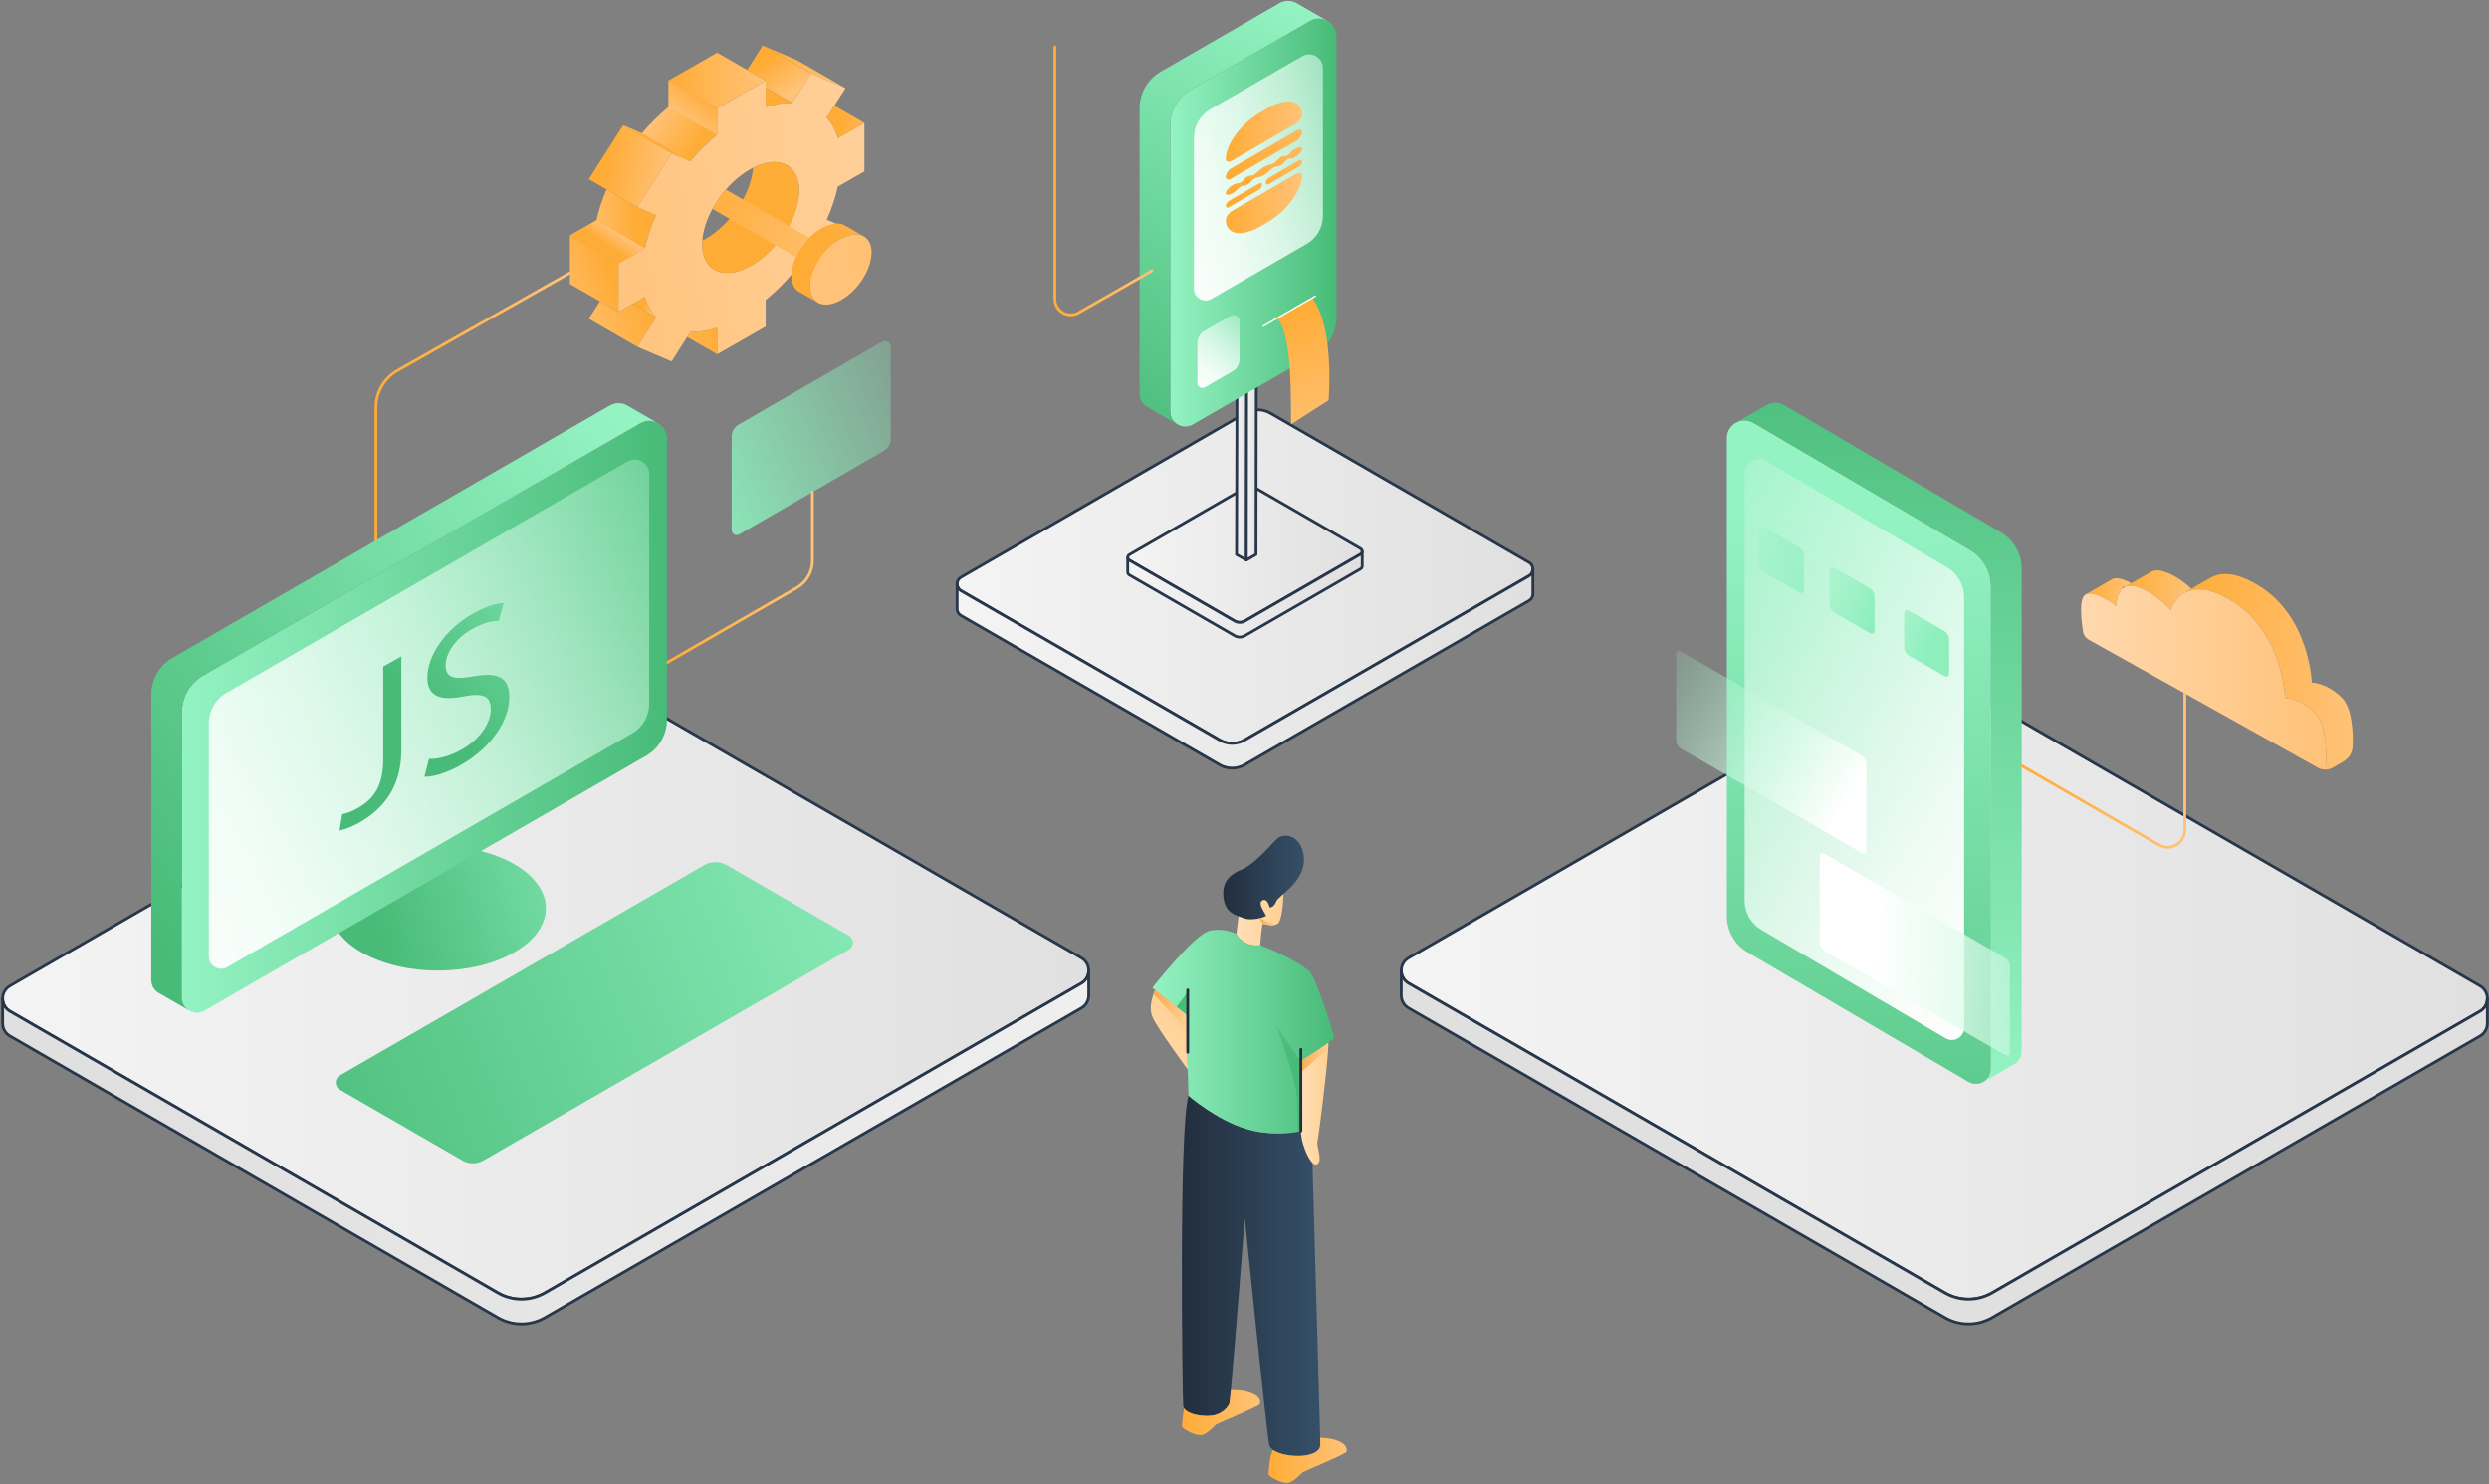 <svg width="1779" height="1061" viewBox="0 0 1779 1061" fill="none" xmlns="http://www.w3.org/2000/svg">
<rect x="0" y="0" width="1779" height="1061" fill="#808080" stroke="none"/>
<g clip-path="url(#clip0_2250_3716)">
<path d="M943.7 1032.94C943.7 1042.94 918.84 1042.81 910.08 1036.77C908.49 1035.68 907.43 1034.39 907.14 1032.94C905.25 1023.45 889.7 871.12 889.7 871.12C889.7 871.12 882.55 963.2 879.74 993.82C879.21 999.61 878.83 1003.2 878.69 1003.56C877.78 1005.82 873.72 1011.25 866.03 1012.15C859.3 1012.94 849.1 1011.3 846.38 1006.94C845.98 1006.32 845.75 1005.65 845.69 1004.92C845.23 999.04 842.39 806.28 849.48 783.4C849.48 783.4 869.58 800.91 891.11 807.23C907.27 811.97 921.49 810.24 927.57 809.09C928.52 808.9 929.27 808.74 929.8 808.61C929.6 805.81 929.47 802.41 929.37 798.71L937.43 809.09C937.43 809.09 942.75 994.78 943.59 1027.98C943.66 1030.82 943.7 1032.55 943.7 1032.94Z" fill="url(#paint0_linear_2250_3716)"/>
<path d="M268.699 390.13C268.149 390.13 267.699 389.68 267.699 389.13V291.34C267.699 280.07 273.789 269.62 283.589 264.07L406.859 194.24C407.339 193.97 407.949 194.14 408.219 194.62C408.489 195.1 408.319 195.71 407.839 195.98L284.569 265.81C275.389 271.01 269.689 280.79 269.689 291.34V389.13C269.689 389.68 269.239 390.13 268.689 390.13H268.699Z" fill="url(#paint1_linear_2250_3716)"/>
<path d="M1777.8 713.95C1777.8 717.49 1776.05 721.03 1772.55 723.05L1423.85 924.37C1413.43 930.39 1400.58 930.39 1390.16 924.37L1006.8 703.04C1003.29 701.01 1001.54 697.47 1001.54 693.94C1001.54 690.41 1003.29 686.86 1006.8 684.84L1355.49 483.52C1365.92 477.5 1378.76 477.5 1389.19 483.52L1772.55 704.85C1776.05 706.87 1777.8 710.41 1777.8 713.95Z" fill="url(#paint2_linear_2250_3716)"/>
<path d="M1407.01 929.87C1401.01 929.87 1395.01 928.33 1389.66 925.23L1006.3 703.9C1002.69 701.81 1000.54 698.09 1000.54 693.93C1000.54 689.77 1002.69 686.04 1006.3 683.96L1354.99 482.64C1365.69 476.46 1378.99 476.46 1389.69 482.64L1773.05 703.97C1776.65 706.05 1778.8 709.77 1778.8 713.94C1778.8 718.11 1776.65 721.83 1773.05 723.91L1424.35 925.23C1419 928.32 1413 929.87 1407.01 929.87ZM1372.34 480.02C1366.69 480.02 1361.03 481.47 1355.99 484.39L1007.3 685.71C1004.32 687.43 1002.54 690.5 1002.54 693.94C1002.54 697.38 1004.32 700.45 1007.3 702.17L1390.66 923.5C1400.74 929.33 1413.27 929.33 1423.35 923.5L1772.05 722.18C1775.02 720.46 1776.8 717.39 1776.8 713.95C1776.8 710.51 1775.02 707.43 1772.05 705.72L1388.69 484.39C1383.65 481.48 1377.99 480.02 1372.34 480.02Z" fill="#273749"/>
<path d="M1777.8 713.95V731.66C1777.8 735.2 1776.05 738.74 1772.55 740.76L1423.85 942.08C1413.43 948.1 1400.58 948.1 1390.16 942.08L1006.8 720.75C1003.29 718.72 1001.54 715.18 1001.54 711.65V693.94C1001.54 697.47 1003.29 701.01 1006.8 703.04L1390.16 924.37C1400.58 930.39 1413.43 930.39 1423.85 924.37L1772.55 723.05C1776.05 721.03 1777.8 717.49 1777.8 713.95Z" fill="url(#paint3_linear_2250_3716)"/>
<path d="M1407.01 947.58C1401.01 947.58 1395.01 946.04 1389.66 942.94L1006.3 721.61C1002.69 719.52 1000.54 715.8 1000.54 711.64V693.93C1000.54 693.38 1000.99 692.93 1001.54 692.93C1002.09 692.93 1002.54 693.38 1002.54 693.93C1002.54 697.36 1004.32 700.44 1007.3 702.16L1390.66 923.49C1400.74 929.32 1413.27 929.32 1423.35 923.49L1772.05 722.17C1775.02 720.45 1776.8 717.38 1776.8 713.94C1776.8 713.39 1777.25 712.94 1777.8 712.94C1778.35 712.94 1778.8 713.39 1778.8 713.94V731.65C1778.8 735.81 1776.65 739.54 1773.05 741.62L1424.35 942.94C1419 946.03 1413 947.58 1407.01 947.58ZM1002.54 700.44V711.64C1002.54 715.07 1004.32 718.15 1007.3 719.87L1390.66 941.2C1400.74 947.03 1413.27 947.02 1423.35 941.2L1772.05 739.88C1775.02 738.16 1776.8 735.09 1776.8 731.65V720.46C1775.85 721.84 1774.58 723.02 1773.05 723.91L1424.35 925.23C1413.65 931.41 1400.36 931.41 1389.66 925.23L1006.3 703.9C1004.77 703.01 1003.49 701.83 1002.54 700.44Z" fill="#273749"/>
<path d="M476.681 474.79C476.331 474.79 476.001 474.61 475.811 474.29C475.531 473.81 475.701 473.2 476.181 472.92L569.001 419.33C575.581 415.53 579.671 408.45 579.671 400.85V351.82C579.671 351.27 580.121 350.82 580.671 350.82C581.221 350.82 581.671 351.27 581.671 351.82V400.85C581.671 409.16 577.201 416.91 570.001 421.07L477.181 474.66C477.021 474.75 476.851 474.79 476.681 474.79Z" fill="url(#paint4_linear_2250_3716)"/>
<path d="M778.151 693.94C778.151 697.47 776.401 701.01 772.891 703.04L389.531 924.37C379.111 930.39 366.261 930.39 355.841 924.37L7.141 723.05C3.641 721.03 1.891 717.49 1.891 713.95C1.891 710.41 3.641 706.87 7.141 704.85L390.501 483.52C400.931 477.5 413.771 477.5 424.201 483.52L772.891 684.84C776.401 686.86 778.151 690.4 778.151 693.94Z" fill="url(#paint5_linear_2250_3716)"/>
<path d="M372.681 929.87C366.681 929.87 360.681 928.33 355.331 925.23L6.641 723.91C3.041 721.83 0.891 718.11 0.891 713.94C0.891 709.77 3.041 706.05 6.641 703.97L390.001 482.64C400.701 476.46 414.001 476.46 424.701 482.64L773.391 683.96C777.001 686.04 779.151 689.76 779.151 693.93C779.151 698.1 777.001 701.81 773.391 703.9L390.031 925.23C384.681 928.32 378.681 929.87 372.691 929.87H372.681ZM407.351 480.02C401.701 480.02 396.041 481.47 391.001 484.39L7.641 705.71C4.671 707.43 2.891 710.5 2.891 713.94C2.891 717.38 4.671 720.46 7.641 722.17L356.341 923.49C366.421 929.32 378.951 929.32 389.031 923.49L772.391 702.16C775.371 700.44 777.151 697.36 777.151 693.93C777.151 690.5 775.371 687.41 772.391 685.7L423.701 484.38C418.661 481.47 413.001 480.01 407.351 480.01V480.02Z" fill="#273749"/>
<path d="M367.579 680.88C397.719 663.48 397.719 635.27 367.579 617.86C337.439 600.46 288.569 600.46 258.429 617.86C228.289 635.26 228.289 663.47 258.429 680.88C288.569 698.28 337.439 698.28 367.579 680.88Z" fill="url(#paint6_linear_2250_3716)"/>
<path d="M476.679 313.56V514.661C476.679 525.241 471.029 535.02 461.869 540.3L146.149 722.591C142.499 724.691 138.389 724.39 135.239 722.48H135.229C132.189 720.65 130.039 717.34 130.039 713.29V509.19C130.039 498.39 135.809 488.4 145.159 483L457.659 302.58C461.699 300.24 466.239 300.42 469.859 302.32L469.899 302.34C473.829 304.41 476.679 308.49 476.679 313.56Z" fill="url(#paint7_linear_2250_3716)"/>
<path d="M636.642 247.97V313.9C636.642 317.37 634.792 320.58 631.782 322.31L528.272 382.08C527.072 382.77 525.732 382.67 524.692 382.04C523.692 381.44 522.992 380.35 522.992 379.03V312.11C522.992 308.57 524.882 305.29 527.952 303.52L630.412 244.37C631.732 243.6 633.222 243.66 634.412 244.28H634.422C635.712 244.97 636.642 246.3 636.642 247.97Z" fill="url(#paint8_linear_2250_3716)"/>
<path d="M463.99 338.89V503.35C463.99 512 459.37 520 451.88 524.32L162.43 691.45C159.44 693.17 156.08 692.92 153.51 691.36C151.02 689.86 149.27 687.16 149.27 683.84V516.92C149.27 508.09 153.99 499.92 161.64 495.5L448.46 329.9C451.76 327.99 455.48 328.13 458.44 329.69L458.47 329.71C461.68 331.4 464.01 334.74 464.01 338.89H463.99Z" fill="url(#paint9_linear_2250_3716)"/>
<path d="M469.861 302.32C466.241 300.42 461.701 300.24 457.661 302.58L145.161 483C135.811 488.4 130.041 498.39 130.041 509.19V713.29C130.041 717.34 132.191 720.65 135.231 722.48L114.001 710.22C110.601 708.49 108.121 704.99 108.121 700.64V496.54C108.121 485.73 113.891 475.75 123.251 470.35L435.751 289.93C440.141 287.4 445.091 287.82 448.841 290.19L448.991 290.28L469.861 302.32Z" fill="url(#paint10_linear_2250_3716)"/>
<path d="M1234.27 313.24V655.19C1234.27 665.77 1239.92 675.55 1249.08 680.83L1406.99 773.51C1410.64 775.61 1414.75 775.31 1417.9 773.4H1417.91C1420.95 771.57 1423.1 768.26 1423.1 764.21V419.26C1423.1 408.46 1417.33 398.47 1407.98 393.07L1253.29 302.26C1249.25 299.92 1244.71 300.1 1241.09 302L1241.05 302.02C1237.12 304.09 1234.27 308.17 1234.27 313.24Z" fill="url(#paint11_linear_2250_3716)"/>
<path d="M1246.96 338.57V643.89C1246.96 652.54 1251.58 660.54 1259.07 664.86L1390.71 742.37C1393.7 744.09 1397.06 743.84 1399.63 742.28C1402.12 740.78 1403.87 738.08 1403.87 734.76V426.99C1403.87 418.16 1399.15 409.99 1391.5 405.57L1262.49 329.59C1259.19 327.68 1255.47 327.82 1252.51 329.38L1252.48 329.4C1249.27 331.09 1246.94 334.43 1246.94 338.58L1246.96 338.57Z" fill="url(#paint12_linear_2250_3716)"/>
<path d="M1241.09 302C1244.71 300.1 1249.25 299.92 1253.29 302.26L1407.98 393.07C1417.33 398.47 1423.1 408.46 1423.1 419.26V764.21C1423.1 768.26 1420.95 771.57 1417.91 773.4L1439.14 761.14C1442.54 759.41 1445.02 755.91 1445.02 751.56V406.61C1445.02 395.8 1439.25 385.82 1429.89 380.42L1275.2 289.61C1270.81 287.08 1265.86 287.5 1262.11 289.87L1261.96 289.96L1241.09 302Z" fill="url(#paint13_linear_2250_3716)"/>
<path d="M273.919 476.591L286.859 469.281V536.341C286.859 562.951 273.779 578.531 256.529 588.281C251.769 590.971 245.969 593.211 242.699 593.721L244.629 582.071C247.309 581.601 251.169 580.311 255.479 577.871C267.079 571.321 273.919 562.251 273.919 542.621V476.601V476.591Z" fill="url(#paint14_linear_2250_3716)"/>
<path d="M306.629 542.55C312.429 542.84 320.899 541.02 329.829 535.98C343.059 528.5 350.799 517.14 350.799 507.03C350.799 497.66 345.449 495.34 331.919 497.78C315.559 501.22 305.449 498.46 305.449 484.34C305.449 468.73 318.389 449.82 337.859 438.81C348.119 433.01 355.549 431.19 360.009 431.2L356.439 443.77C353.169 443.83 346.479 444.64 337.409 449.77C323.729 457.5 318.529 468.62 318.529 475.46C318.529 484.83 324.629 485.99 338.449 483.53C355.399 480.49 364.019 483.8 364.019 498.52C364.019 513.98 352.569 533.84 328.929 547.2C319.269 552.66 308.709 555.8 303.359 555.26L306.629 542.56V542.55Z" fill="url(#paint15_linear_2250_3716)"/>
<path d="M242.971 779.15L330.581 829.73C335.191 832.39 340.861 832.39 345.471 829.73L606.841 678.83C610.621 676.65 610.621 671.2 606.841 669.02L519.391 618.53C514.411 615.66 508.281 615.66 503.311 618.53L242.981 768.83C239.011 771.12 239.011 776.86 242.981 779.15H242.971Z" fill="url(#paint16_linear_2250_3716)"/>
<path d="M468.91 226.84L457.06 220L452.23 217.21L460.97 212.22C461.48 213.99 462.09 215.66 462.79 217.25C464.38 220.94 466.44 224.14 468.91 226.84Z" fill="url(#paint17_linear_2250_3716)"/>
<path d="M468.912 153.85C465.382 161.76 462.682 169.74 460.982 177.54L442.012 188.38L407.352 168.37L426.322 157.53C427.912 150.25 430.362 142.81 433.552 135.43L455.502 148.1L468.912 153.85Z" fill="url(#paint18_linear_2250_3716)"/>
<path d="M512.592 77.47V96.43C505.752 102.05 499.312 108.43 493.422 115.33L480.012 109.58L445.352 89.57L458.762 95.32C464.652 88.421 471.092 82.04 477.932 76.42V57.46L512.592 77.47Z" fill="url(#paint19_linear_2250_3716)"/>
<path d="M579.82 52.53L566.41 73.61L560.72 70.32L547.25 62.54V57.66L534.02 50.02L545.16 32.52L567.97 45.69L579.82 52.53Z" fill="url(#paint20_linear_2250_3716)"/>
<path d="M566.41 73.61C565.09 73.57 563.75 73.59 562.38 73.67C557.63 73.94 552.56 74.91 547.25 76.62V62.54L560.72 70.32L566.41 73.61Z" fill="url(#paint21_linear_2250_3716)"/>
<path d="M604.33 63.03L579.82 52.53L567.97 45.69L545.16 32.52L569.67 43.02L604.33 63.03Z" fill="url(#paint22_linear_2250_3716)"/>
<path d="M617.832 122.55V87.88L598.862 98.73C597.152 92.87 594.452 87.98 590.912 84.12L596.392 75.51L604.332 63.03L579.822 52.53L566.412 73.61C565.092 73.57 563.752 73.59 562.382 73.67C557.632 73.94 552.562 74.91 547.252 76.62V57.66L543.002 60.09L512.592 77.47V96.43C505.752 102.05 499.312 108.43 493.422 115.33L480.012 109.58L455.502 148.1L468.912 153.85C465.382 161.76 462.682 169.74 460.982 177.54L442.012 188.38V223.05L452.232 217.21L460.972 212.22C461.482 213.99 462.092 215.66 462.792 217.25C464.382 220.94 466.442 224.14 468.912 226.84L455.502 247.91L480.012 258.41L491.152 240.9L493.432 237.32C499.322 237.5 505.762 236.51 512.592 234.32V253.28L547.252 233.47V214.51C554.082 208.89 560.522 202.51 566.402 195.61L579.822 201.36L604.332 162.84L590.912 157.09C594.452 149.19 597.152 141.2 598.862 133.4L617.832 122.55ZM536.532 190.13C517.392 200.75 501.872 193.84 501.872 174.7C501.872 173.84 501.902 172.96 501.962 172.08C503.282 153.4 518.252 130.94 536.532 120.81C537.112 120.49 537.692 120.18 538.272 119.9C556.612 110.62 571.202 117.68 571.202 136.24C571.202 154.8 555.682 179.52 536.532 190.13Z" fill="url(#paint23_linear_2250_3716)"/>
<path d="M617.83 87.88L598.86 98.73C597.15 92.87 594.45 87.98 590.91 84.12L596.39 75.51L617.83 87.88Z" fill="url(#paint24_linear_2250_3716)"/>
<path d="M512.592 234.32V253.28L491.152 240.9L493.432 237.32C499.322 237.5 505.762 236.51 512.592 234.32Z" fill="url(#paint25_linear_2250_3716)"/>
<path d="M468.91 226.84L455.5 247.91L420.84 227.9L428.79 215.42L442.01 223.05L452.23 217.21L457.06 220L468.91 226.84Z" fill="url(#paint26_linear_2250_3716)"/>
<path d="M442.012 188.38V223.05L428.792 215.42L407.352 203.04V168.37L442.012 188.38Z" fill="url(#paint27_linear_2250_3716)"/>
<path d="M460.982 177.54L442.012 188.38L407.352 168.37L426.322 157.53L460.982 177.54Z" fill="url(#paint28_linear_2250_3716)"/>
<path d="M480.01 109.58L455.5 148.1L433.55 135.43L420.84 128.09L445.35 89.57L480.01 109.58Z" fill="url(#paint29_linear_2250_3716)"/>
<path d="M493.422 115.33L480.012 109.58L445.352 89.57L458.762 95.32L493.422 115.33Z" fill="url(#paint30_linear_2250_3716)"/>
<path d="M512.59 77.47V96.43L477.93 76.42V57.46L512.59 77.47Z" fill="url(#paint31_linear_2250_3716)"/>
<path d="M547.25 57.66L543 60.09L512.59 77.47L477.93 57.46L512.59 37.65L534.02 50.02L547.25 57.66Z" fill="url(#paint32_linear_2250_3716)"/>
<path d="M571.201 136.24C571.201 155.39 555.681 179.52 536.531 190.13C517.391 200.75 501.871 193.84 501.871 174.7C501.871 173.84 501.901 172.96 501.961 172.08C502.531 171.8 503.111 171.49 503.691 171.17C521.981 161.03 536.951 138.58 538.271 119.9C556.611 110.62 571.201 117.68 571.201 136.24Z" fill="url(#paint33_linear_2250_3716)"/>
<path d="M622.962 180.49C622.962 192.63 613.122 207.93 600.982 214.65C593.852 218.61 587.512 218.73 583.502 215.69C580.682 213.55 579.012 209.87 579.012 204.87C579.012 204.33 579.032 203.77 579.062 203.21C579.902 191.37 589.392 177.13 600.982 170.71C601.352 170.5 601.722 170.31 602.082 170.13C607.932 167.17 613.182 166.83 616.952 168.73H616.962C620.682 170.61 622.962 174.65 622.962 180.49Z" fill="url(#paint34_linear_2250_3716)"/>
<path d="M616.949 168.73C613.179 166.83 607.929 167.17 602.079 170.13C601.719 170.31 601.349 170.5 600.979 170.71C589.389 177.13 579.899 191.37 579.059 203.21C579.029 203.77 579.009 204.33 579.009 204.87C579.009 209.87 580.679 213.55 583.499 215.69L571.209 208.68H571.199C567.719 206.72 565.609 202.76 565.609 197.14C565.609 196.59 565.629 196.03 565.669 195.47C566.499 183.63 575.989 169.39 587.579 162.97C587.949 162.77 588.319 162.57 588.679 162.39C594.689 159.35 600.059 159.08 603.849 161.15L604.429 161.49L616.949 168.73Z" fill="url(#paint35_linear_2250_3716)"/>
<path d="M578.47 170C574.48 174.02 571.14 178.85 568.86 183.81L554.29 175.4L509.18 149.35C511.82 144.5 515.07 139.8 518.78 135.54L563.9 161.59L578.47 170Z" fill="url(#paint36_linear_2250_3716)"/>
<path d="M1095.63 406.931C1095.63 408.801 1094.7 410.681 1092.84 411.761L889.59 529.101C884.06 532.291 877.25 532.291 871.73 529.101L686.85 422.371C684.99 421.291 684.07 419.421 684.07 417.541C684.07 415.661 684.99 413.791 686.85 412.721L890.1 295.371C895.63 292.181 902.44 292.181 907.97 295.371L1092.84 402.111C1094.7 403.181 1095.63 405.051 1095.63 406.931Z" fill="url(#paint37_linear_2250_3716)"/>
<path d="M880.66 532.48C877.4 532.48 874.14 531.64 871.23 529.96L686.35 423.23C684.3 422.04 683.07 419.91 683.07 417.53C683.07 415.15 684.3 413.03 686.35 411.84L889.6 294.49C895.42 291.13 902.65 291.13 908.47 294.49L1093.34 401.23C1095.4 402.41 1096.63 404.54 1096.63 406.92C1096.63 409.3 1095.4 411.42 1093.34 412.61L890.09 529.95C887.18 531.63 883.92 532.471 880.66 532.471V532.48ZM899.04 293.98C896.12 293.98 893.21 294.73 890.6 296.23L687.35 413.58C685.92 414.4 685.07 415.88 685.07 417.53C685.07 419.18 685.92 420.67 687.35 421.49L872.23 528.221C877.43 531.221 883.89 531.221 889.09 528.221L1092.34 410.88C1093.77 410.05 1094.63 408.57 1094.63 406.92C1094.63 405.27 1093.77 403.79 1092.34 402.97L907.47 296.23C904.87 294.73 901.95 293.98 899.04 293.98Z" fill="#273749"/>
<path d="M973.653 394.26C973.653 395.02 973.273 395.78 972.523 396.22L889.743 444.01C887.493 445.31 884.723 445.31 882.473 444.01L807.183 400.54C806.423 400.11 806.043 399.34 806.043 398.58C806.043 397.82 806.423 397.05 807.183 396.61L889.953 348.82C892.203 347.52 894.983 347.52 897.233 348.82L972.523 392.29C973.273 392.73 973.653 393.49 973.653 394.26Z" fill="url(#paint38_linear_2250_3716)"/>
<path d="M886.101 445.98C884.671 445.98 883.241 445.61 881.961 444.87L806.671 401.4C805.651 400.82 805.031 399.76 805.031 398.57C805.031 397.38 805.641 396.33 806.671 395.73L889.441 347.94C891.991 346.46 895.171 346.47 897.721 347.94L973.011 391.41C974.031 392.01 974.641 393.07 974.641 394.25C974.641 395.43 974.031 396.48 973.021 397.07L890.231 444.86C888.961 445.6 887.521 445.96 886.101 445.96V445.98ZM893.591 348.84C892.501 348.84 891.421 349.12 890.451 349.68L807.681 397.47C807.271 397.7 807.041 398.11 807.041 398.57C807.041 399.03 807.281 399.44 807.671 399.66L882.971 443.13C884.901 444.25 887.311 444.25 889.241 443.13L972.021 395.34C972.411 395.11 972.651 394.7 972.651 394.25C972.651 393.8 972.421 393.38 972.011 393.14L896.731 349.67C895.761 349.11 894.681 348.83 893.591 348.83V348.84Z" fill="#273749"/>
<path d="M890.831 400.421L883.801 396.471L884.091 278.941L891.041 275.041L890.831 400.421Z" fill="url(#paint39_linear_2250_3716)"/>
<path d="M890.831 401.42C890.661 401.42 890.491 401.38 890.341 401.29L883.311 397.35C882.991 397.17 882.801 396.84 882.801 396.48L883.091 278.95C883.091 278.59 883.291 278.26 883.601 278.08L890.551 274.18C890.861 274.01 891.241 274.01 891.551 274.19C891.861 274.37 892.041 274.7 892.041 275.05L891.841 400.42C891.841 400.77 891.651 401.1 891.341 401.28C891.181 401.37 891.011 401.42 890.841 401.42H890.831ZM884.801 395.89L889.841 398.71L890.041 276.75L885.091 279.52L884.801 395.88V395.89Z" fill="#273749"/>
<path d="M890.832 400.421L897.762 396.411L897.972 271.041L891.042 275.041L890.832 400.421Z" fill="url(#paint40_linear_2250_3716)"/>
<path d="M890.832 401.42C890.662 401.42 890.482 401.38 890.332 401.29C890.022 401.11 889.832 400.78 889.832 400.42L890.032 275.05C890.032 274.69 890.222 274.36 890.532 274.19L897.462 270.19C897.772 270.01 898.152 270.01 898.462 270.19C898.772 270.37 898.962 270.7 898.962 271.06L898.762 396.43C898.762 396.79 898.572 397.12 898.262 397.29L891.332 401.29C891.182 401.38 891.002 401.42 890.832 401.42ZM892.032 275.62L891.832 398.68L896.762 395.83L896.962 272.77L892.032 275.62Z" fill="#273749"/>
<path d="M1285.75 391.28L1260.82 376.92C1258.82 375.77 1257.21 376.46 1257.21 378.45V403.38C1257.21 405.38 1258.83 407.93 1260.82 409.08L1285.75 423.44C1287.75 424.59 1289.36 423.9 1289.36 421.91V396.98C1289.36 394.98 1287.74 392.43 1285.75 391.28Z" fill="url(#paint41_linear_2250_3716)"/>
<path d="M1330.35 540.1L1201.63 465.95C1199.63 464.8 1198.02 465.49 1198.02 467.48V529.69C1198.02 531.69 1199.64 534.24 1201.63 535.39L1330.35 609.54C1332.35 610.69 1333.96 610 1333.96 608.01V545.8C1333.96 543.8 1332.34 541.25 1330.35 540.1Z" fill="url(#paint42_linear_2250_3716)"/>
<path d="M1433.01 684.75L1304.29 610.6C1302.29 609.45 1300.68 610.14 1300.68 612.13V674.34C1300.68 676.34 1302.3 678.89 1304.29 680.04L1433.01 754.19C1435.01 755.34 1436.62 754.65 1436.62 752.66V690.45C1436.62 688.45 1435 685.9 1433.01 684.75Z" fill="url(#paint43_linear_2250_3716)"/>
<path d="M1336.24 420.36L1311.31 406C1309.31 404.85 1307.7 405.54 1307.7 407.53V432.46C1307.7 434.46 1309.32 437.01 1311.31 438.16L1336.24 452.52C1338.24 453.67 1339.85 452.98 1339.85 450.99V426.06C1339.85 424.06 1338.23 421.51 1336.24 420.36Z" fill="url(#paint44_linear_2250_3716)"/>
<path d="M1389.55 451.06L1364.62 436.7C1362.62 435.55 1361.01 436.24 1361.01 438.23V463.16C1361.01 465.16 1362.63 467.71 1364.62 468.86L1389.55 483.22C1391.55 484.37 1393.16 483.68 1393.16 481.69V456.76C1393.16 454.76 1391.54 452.21 1389.55 451.06Z" fill="url(#paint45_linear_2250_3716)"/>
<path d="M1523.35 416.97C1521.18 418.24 1519.4 419.28 1518.6 419.76C1518.49 419.82 1518.4 419.88 1518.29 419.94C1518.23 419.97 1518.18 420 1518.13 420.04C1517.95 420.15 1517.79 420.26 1517.62 420.39C1517.29 420.63 1516.99 420.9 1516.7 421.19C1516.55 421.33 1516.41 421.48 1516.29 421.63C1516.16 421.78 1516.02 421.94 1515.9 422.1C1515.9 422.1 1515.9 422.11 1515.88 422.12C1515.77 422.27 1515.65 422.43 1515.54 422.59C1515.32 422.9 1515.12 423.22 1514.93 423.55C1514.9 423.6 1514.87 423.66 1514.84 423.72C1514.76 423.87 1514.68 424.01 1514.61 424.15C1514.51 424.33 1514.43 424.51 1514.36 424.69C1514.28 424.85 1514.21 425 1514.15 425.16C1514.07 425.36 1513.98 425.57 1513.91 425.79C1513.84 425.97 1513.78 426.16 1513.71 426.34C1513.45 427.13 1513.24 427.91 1513.09 428.66C1513.06 428.77 1513.05 428.87 1513.03 428.98C1513.01 429.08 1512.99 429.18 1512.97 429.29C1512.95 429.39 1512.94 429.49 1512.92 429.6C1512.89 429.8 1512.86 430 1512.82 430.19C1512.79 430.35 1512.78 430.51 1512.76 430.66C1512.73 430.82 1512.72 430.97 1512.7 431.12C1512.69 431.25 1512.67 431.37 1512.66 431.48C1512.66 431.56 1512.65 431.63 1512.64 431.7C1512.64 431.7 1512.64 431.7 1512.64 431.71C1512.63 431.82 1512.61 431.93 1512.61 432.04C1512.55 432.8 1512.55 433.26 1512.55 433.26C1512.55 433.26 1497.27 421.63 1490.8 424.96L1509.5 414.16C1512.73 412.13 1518.51 414.36 1523.35 416.99V416.97Z" fill="url(#paint46_linear_2250_3716)"/>
<path d="M1518.07 420.71L1517.33 419.91L1517.99 419.53C1517.99 419.53 1518.03 419.51 1518.05 419.5L1518.28 419.891L1518.5 419.69L1518.28 419.9L1518.55 420.37L1518.5 420.4C1518.5 420.4 1518.46 420.43 1518.43 420.44L1518.07 420.71Z" fill="#231F20"/>
<path d="M1566.32 420.93C1563.87 422.38 1561.98 423.51 1561.48 423.8C1561.45 423.82 1561.43 423.83 1561.4 423.84C1561.38 423.84 1561.37 423.86 1561.36 423.87C1553.76 428.13 1551.53 436.34 1551.53 436.34C1551.53 436.34 1551.53 436.33 1551.5 436.31C1551.49 436.3 1551.47 436.27 1551.45 436.25C1551.38 436.17 1551.28 436.05 1551.13 435.89C1551.07 435.82 1551 435.75 1550.93 435.67C1549.61 434.19 1546.16 430.54 1541.36 426.96C1541.08 426.74 1540.79 426.53 1540.5 426.33C1540.21 426.11 1539.91 425.9 1539.61 425.7C1539.25 425.45 1538.88 425.2 1538.49 424.95C1537.94 424.58 1537.37 424.22 1536.79 423.87C1536.2 423.51 1535.59 423.16 1534.97 422.82C1533.89 422.23 1532.77 421.67 1531.62 421.16C1530.42 420.62 1529.19 420.15 1527.92 419.73C1527.49 419.58 1527.05 419.46 1526.61 419.33C1524.77 418.81 1523.17 418.67 1521.79 418.81C1521.68 418.81 1521.56 418.84 1521.45 418.85C1521.42 418.85 1521.39 418.85 1521.36 418.86C1521.23 418.87 1521.11 418.89 1520.99 418.92C1520.95 418.92 1520.9 418.93 1520.86 418.95C1520.74 418.97 1520.62 419 1520.5 419.03C1520.35 419.07 1520.2 419.11 1520.06 419.16C1519.94 419.19 1519.82 419.23 1519.72 419.27C1519.61 419.3 1519.51 419.34 1519.41 419.38C1519.12 419.49 1518.84 419.62 1518.58 419.77C1519.38 419.3 1521.16 418.25 1523.33 416.98C1527.98 414.26 1534.45 410.52 1537.05 409.12C1537.05 409.12 1537.05 409.12 1537.06 409.12C1539.09 407.79 1541.86 407.27 1545.65 408.34C1554.39 410.81 1561.88 416.78 1566.31 420.95L1566.32 420.93Z" fill="url(#paint47_linear_2250_3716)"/>
<path d="M1681.58 533.36C1681.43 537.97 1678.92 542.17 1674.92 544.48L1667.42 548.81C1665.81 549.75 1664.01 550.23 1662.21 550.26C1662.76 543.62 1664.1 518.74 1654.54 509.53C1643.45 498.84 1633.29 499.03 1633.29 499.03C1633.29 499.03 1631.7 451.97 1595.51 429.79C1594.6 429.24 1593.72 428.71 1592.86 428.23C1592.53 428.03 1592.2 427.85 1591.86 427.67C1589.32 426.28 1586.95 425.16 1584.71 424.26C1584.47 424.16 1584.23 424.07 1583.99 423.98C1583.74 423.88 1583.49 423.78 1583.25 423.7C1583.03 423.62 1582.81 423.54 1582.6 423.48C1582.55 423.46 1582.5 423.44 1582.46 423.43C1582.24 423.35 1582.01 423.28 1581.8 423.21C1581.33 423.05 1580.86 422.91 1580.4 422.78C1579.75 422.58 1579.1 422.41 1578.47 422.27C1578.41 422.25 1578.35 422.23 1578.28 422.23C1576.11 421.73 1574.1 421.47 1572.26 421.41C1570.42 421.36 1568.75 421.49 1567.2 421.79C1565.08 422.19 1563.21 422.9 1561.6 423.76C1561.69 423.71 1561.81 423.63 1561.94 423.56C1562.16 423.43 1562.44 423.26 1562.77 423.06C1563.65 422.54 1564.89 421.8 1566.33 420.94C1571.36 417.96 1578.76 413.65 1581.22 412.47C1587.89 409.15 1598.39 408.9 1614.55 418.81C1650.74 440.98 1652.33 488.05 1652.33 488.05C1652.33 488.05 1662.49 487.86 1673.58 498.54C1681.23 505.92 1681.9 523.3 1681.59 533.37L1681.58 533.36Z" fill="url(#paint48_linear_2250_3716)"/>
<path d="M1662.21 550.26C1660.29 550.3 1658.36 549.85 1656.64 548.88L1492.81 457.32C1490.72 456.15 1489.28 454.08 1488.89 451.72C1487.68 444.27 1485.69 428.15 1490.46 425.15L1490.8 424.95C1497.26 421.62 1512.55 433.25 1512.55 433.25C1512.55 433.25 1512.55 432.79 1512.6 432.03C1512.6 431.92 1512.63 431.81 1512.64 431.7C1512.64 431.62 1512.64 431.55 1512.66 431.48C1512.68 431.36 1512.69 431.24 1512.7 431.11C1512.73 430.97 1512.74 430.81 1512.76 430.65C1512.78 430.5 1512.8 430.34 1512.82 430.17C1512.85 429.98 1512.88 429.78 1512.92 429.59C1512.94 429.49 1512.95 429.38 1512.96 429.29C1512.99 429.18 1513 429.08 1513.02 428.99C1513.04 428.88 1513.06 428.77 1513.08 428.67C1513.24 427.93 1513.45 427.15 1513.71 426.35C1513.77 426.17 1513.84 425.98 1513.91 425.8C1513.99 425.58 1514.07 425.37 1514.15 425.16C1514.22 425 1514.28 424.85 1514.37 424.69C1514.44 424.5 1514.53 424.32 1514.62 424.14C1514.7 424 1514.76 423.84 1514.85 423.71C1514.88 423.65 1514.91 423.58 1514.94 423.54C1515.13 423.21 1515.33 422.89 1515.54 422.58C1515.65 422.43 1515.76 422.27 1515.88 422.11C1515.88 422.11 1515.89 422.104 1515.9 422.09C1516.03 421.93 1516.15 421.78 1516.29 421.62C1516.42 421.48 1516.57 421.32 1516.71 421.18C1517 420.89 1517.3 420.62 1517.62 420.38C1517.78 420.26 1517.96 420.14 1518.13 420.03C1518.17 419.99 1518.23 419.96 1518.29 419.93C1518.39 419.87 1518.49 419.8 1518.59 419.75C1518.85 419.6 1519.13 419.47 1519.41 419.36C1519.51 419.32 1519.62 419.28 1519.72 419.25C1519.83 419.21 1519.94 419.16 1520.06 419.13C1520.2 419.08 1520.35 419.04 1520.5 419C1520.62 418.96 1520.74 418.94 1520.86 418.92C1520.9 418.92 1520.94 418.9 1520.99 418.89C1521.12 418.86 1521.23 418.85 1521.37 418.84C1521.39 418.82 1521.42 418.82 1521.46 418.82C1521.57 418.8 1521.68 418.79 1521.79 418.78C1523.18 418.65 1524.78 418.78 1526.61 419.31C1527.05 419.44 1527.49 419.56 1527.92 419.71C1529.18 420.12 1530.42 420.6 1531.61 421.14C1532.76 421.65 1533.88 422.21 1534.95 422.8C1535.57 423.14 1536.18 423.49 1536.77 423.86C1537.35 424.21 1537.92 424.57 1538.47 424.94C1538.85 425.18 1539.22 425.43 1539.58 425.69C1539.88 425.89 1540.18 426.1 1540.48 426.32C1540.77 426.53 1541.05 426.73 1541.34 426.95C1546.15 430.54 1549.59 434.19 1550.91 435.66C1550.98 435.74 1551.05 435.81 1551.11 435.88C1551.26 436.05 1551.36 436.17 1551.43 436.25C1551.45 436.27 1551.47 436.29 1551.48 436.31C1551.5 436.33 1551.51 436.34 1551.51 436.34C1551.51 436.34 1553.73 428.14 1561.34 423.88C1561.34 423.88 1561.37 423.86 1561.38 423.85C1561.41 423.83 1561.42 423.82 1561.45 423.81C1561.49 423.79 1561.52 423.77 1561.56 423.75C1563.17 422.89 1565.04 422.18 1567.16 421.78C1568.7 421.48 1570.38 421.35 1572.22 421.4C1574.07 421.46 1576.08 421.72 1578.24 422.22C1578.31 422.22 1578.37 422.25 1578.43 422.26C1579.06 422.4 1579.7 422.57 1580.36 422.77C1580.82 422.9 1581.29 423.05 1581.76 423.2C1581.98 423.27 1582.2 423.34 1582.42 423.42C1582.46 423.42 1582.51 423.46 1582.56 423.47C1582.77 423.53 1582.98 423.61 1583.21 423.69C1583.45 423.77 1583.7 423.87 1583.95 423.97C1584.18 424.06 1584.43 424.15 1584.67 424.25C1586.91 425.15 1589.29 426.27 1591.82 427.66C1592.15 427.84 1592.48 428.02 1592.82 428.22C1593.68 428.7 1594.57 429.23 1595.47 429.78C1631.66 451.96 1633.25 499.02 1633.25 499.02C1633.25 499.02 1643.41 498.83 1654.5 509.52C1664.07 518.73 1662.72 543.61 1662.17 550.25L1662.21 550.26Z" fill="url(#paint49_linear_2250_3716)"/>
<path d="M778.151 693.94V711.65C778.151 715.18 776.401 718.72 772.891 720.75L389.531 942.08C379.111 948.1 366.261 948.1 355.841 942.08L7.141 740.76C3.641 738.74 1.891 735.2 1.891 731.66V713.95C1.891 717.49 3.641 721.03 7.141 723.05L355.841 924.37C366.261 930.39 379.111 930.39 389.531 924.37L772.891 703.04C776.401 701.01 778.151 697.47 778.151 693.94Z" fill="url(#paint50_linear_2250_3716)"/>
<path d="M372.681 947.58C366.681 947.58 360.681 946.04 355.331 942.94L6.641 741.62C3.041 739.54 0.891 735.82 0.891 731.65V713.94C0.891 713.39 1.341 712.94 1.891 712.94C2.441 712.94 2.891 713.39 2.891 713.94C2.891 717.38 4.671 720.46 7.641 722.17L356.341 923.49C366.421 929.32 378.951 929.32 389.031 923.49L772.391 702.16C775.371 700.44 777.151 697.36 777.151 693.93C777.151 693.38 777.601 692.93 778.151 692.93C778.701 692.93 779.151 693.38 779.151 693.93V711.64C779.151 715.79 777.001 719.52 773.391 721.61L390.031 942.94C384.681 946.03 378.681 947.58 372.691 947.58H372.681ZM2.891 720.46V731.65C2.891 735.09 4.671 738.17 7.641 739.88L356.341 941.2C366.421 947.03 378.951 947.02 389.031 941.2L772.391 719.87C775.371 718.15 777.151 715.07 777.151 711.64V700.44C776.201 701.83 774.921 703.01 773.391 703.9L390.031 925.23C379.331 931.41 366.041 931.41 355.341 925.23L6.641 723.91C5.111 723.03 3.841 721.85 2.891 720.46Z" fill="#273749"/>
<path d="M1095.63 406.93V424.65C1095.63 426.52 1094.7 428.4 1092.84 429.47L889.59 546.82C884.06 550.01 877.25 550.01 871.73 546.82L686.85 440.08C684.99 439.01 684.07 437.13 684.07 435.26V417.54C684.07 419.42 684.99 421.29 686.85 422.37L871.73 529.1C877.25 532.29 884.06 532.29 889.59 529.1L1092.84 411.76C1094.7 410.68 1095.63 408.8 1095.63 406.93Z" fill="url(#paint51_linear_2250_3716)"/>
<path d="M880.66 550.2C877.4 550.2 874.14 549.36 871.23 547.68L686.35 440.94C684.3 439.76 683.07 437.63 683.07 435.25V417.53C683.07 416.98 683.52 416.53 684.07 416.53C684.62 416.53 685.07 416.98 685.07 417.53C685.07 419.18 685.92 420.67 687.35 421.49L872.23 528.22C877.43 531.22 883.89 531.22 889.09 528.22L1092.34 410.88C1093.77 410.05 1094.63 408.57 1094.63 406.92C1094.63 406.37 1095.08 405.92 1095.63 405.92C1096.18 405.92 1096.63 406.37 1096.63 406.92V424.64C1096.63 427.02 1095.4 429.14 1093.34 430.33L890.09 547.68C887.18 549.36 883.92 550.2 880.66 550.2ZM685.07 422.27V435.26C685.07 436.91 685.92 438.39 687.35 439.21L872.23 545.95C877.43 548.95 883.89 548.95 889.09 545.95L1092.34 428.6C1093.77 427.78 1094.63 426.3 1094.63 424.65V411.66C1094.25 412.03 1093.82 412.35 1093.34 412.63L890.09 529.97C884.27 533.33 877.04 533.33 871.23 529.97L686.35 423.24C685.88 422.97 685.45 422.64 685.07 422.28V422.27Z" fill="#273749"/>
<path d="M973.653 394.26V404.771C973.653 405.531 973.273 406.3 972.523 406.73L889.743 454.521C887.493 455.821 884.723 455.821 882.473 454.521L807.183 411.06C806.423 410.62 806.043 409.85 806.043 409.09V398.581C806.043 399.341 806.423 400.11 807.183 400.54L882.473 444.01C884.723 445.31 887.493 445.31 889.743 444.01L972.523 396.22C973.273 395.78 973.653 395.02 973.653 394.26Z" fill="url(#paint52_linear_2250_3716)"/>
<path d="M886.101 456.49C884.671 456.49 883.241 456.12 881.961 455.38L806.671 411.921C805.641 411.321 805.031 410.261 805.031 409.081V398.57C805.031 398.02 805.481 397.57 806.031 397.57C806.581 397.57 807.031 398.02 807.031 398.57C807.031 399.03 807.271 399.44 807.661 399.66L882.961 443.13C884.891 444.25 887.301 444.25 889.231 443.13L972.011 395.34C972.401 395.11 972.641 394.7 972.641 394.25C972.641 393.7 973.091 393.25 973.641 393.25C974.191 393.25 974.641 393.7 974.641 394.25V404.76C974.641 405.93 974.011 407.01 973.011 407.59L890.231 455.38C888.961 456.12 887.521 456.48 886.101 456.48V456.49ZM807.041 401.611V409.09C807.041 409.55 807.281 409.96 807.681 410.19L882.971 453.65C884.901 454.77 887.311 454.77 889.241 453.65L972.021 405.861C972.421 405.631 972.651 405.231 972.651 404.771V397.301L890.241 444.88C887.691 446.35 884.521 446.35 881.971 444.88L807.041 401.62V401.611Z" fill="#273749"/>
<path d="M1549.27 606.76C1546.98 606.76 1544.69 606.16 1542.61 604.95L1444.52 548.32C1444.04 548.04 1443.88 547.43 1444.15 546.95C1444.42 546.47 1445.04 546.31 1445.52 546.58L1543.61 603.21C1547.15 605.26 1551.39 605.26 1554.93 603.21C1558.48 601.16 1560.59 597.5 1560.59 593.4V495.74C1560.59 495.19 1561.04 494.74 1561.59 494.74C1562.14 494.74 1562.59 495.19 1562.59 495.74V593.4C1562.59 598.22 1560.1 602.53 1555.93 604.94C1553.85 606.14 1551.56 606.75 1549.27 606.75V606.76Z" fill="url(#paint53_linear_2250_3716)"/>
<path d="M917.359 640.25C917.079 646.61 916.149 658.73 913.139 660.44H913.129C909.019 662.78 903.779 660.44 902.769 660.44C902.729 660.44 902.679 660.47 902.639 660.53C901.679 661.77 900.769 675.83 900.769 675.83C900.769 675.83 894.749 676.83 889.729 673.82C884.719 670.81 883.719 667.73 883.719 667.73L885.389 653.76C885.389 653.76 884.049 634.03 900.599 631.36C904.319 630.75 907.229 630.68 909.489 630.92C914.159 631.42 917.569 635.56 917.359 640.25Z" fill="url(#paint54_linear_2250_3716)"/>
<path d="M913.139 660.44H913.129C909.019 662.78 903.779 660.44 902.769 660.44C902.729 660.44 902.679 660.47 902.639 660.53C901.259 658.61 900.309 656.47 900.549 656.41C900.959 656.31 907.169 660.92 913.139 660.44Z" fill="url(#paint55_linear_2250_3716)"/>
<path d="M907.442 648.64C907.442 648.64 906.102 641.77 902.222 643.78C898.342 645.79 905.292 654.12 904.832 654.83C904.372 655.54 894.792 658.73 888.942 656.43C883.092 654.12 875.382 653.01 874.372 640.65C873.362 628.29 881.842 623.98 888.052 621.5C894.262 619.02 904.542 608.56 911.462 600.93C918.382 593.3 931.852 598.45 932.032 614.58C932.212 630.71 913.842 640.45 912.352 644.19C910.222 649.51 907.442 648.64 907.442 648.64Z" fill="url(#paint56_linear_2250_3716)"/>
<path d="M953.512 742.12C953.442 742.58 951.802 743.91 949.402 745.64C942.962 750.31 931.032 757.81 929.552 758.74L929.422 758.83H929.402C929.402 758.83 928.942 781.86 929.372 798.71C929.472 802.41 929.602 805.81 929.802 808.61C929.272 808.74 928.522 808.9 927.572 809.09C921.492 810.24 907.272 811.97 891.112 807.23C869.582 800.91 849.482 783.4 849.482 783.4L847.872 729.17L847.762 725.42L840.902 719.95L823.652 706.18C823.652 706.18 853.792 667.72 864.702 665.42C875.612 663.12 883.722 667.73 883.722 667.73C883.722 667.73 884.722 670.81 889.732 673.82C894.752 676.83 900.772 675.83 900.772 675.83C918.342 682.37 931.302 690.39 935.892 694.41C940.482 698.43 953.802 740.32 953.512 742.12Z" fill="url(#paint57_linear_2250_3716)"/>
<path d="M848.932 709.17L848.362 729.23L847.872 729.17L847.762 725.42L840.902 719.95L848.932 709.17Z" fill="url(#paint58_linear_2250_3716)"/>
<path d="M941.729 815.58C940.699 819.92 945.549 829.36 941.729 832.17C937.899 834.97 932.539 823.75 930.499 814.56C930.209 813.25 929.979 811.19 929.799 808.61C928.709 793.07 929.399 758.84 929.399 758.84H929.419L929.549 758.74C931.029 757.81 942.959 750.31 949.399 745.64C949.449 746.52 949.429 747.87 949.339 749.6C948.539 765.27 942.619 811.82 941.729 815.58Z" fill="url(#paint59_linear_2250_3716)"/>
<path d="M848.929 764.63C848.929 764.63 827.059 735.08 823.649 726.94C821.349 721.43 823.069 714.58 824.429 710.74C825.069 708.91 825.629 707.76 825.629 707.76L847.759 725.42L848.079 736.2L848.929 764.63Z" fill="url(#paint60_linear_2250_3716)"/>
<path d="M929.8 808.61C929.27 808.74 928.52 808.9 927.57 809.09C927.5 803.34 927.33 794.05 926.89 784.75C926.18 769.7 911.84 732.43 911.84 732.43L929.55 758.74L929.42 758.83H929.4C929.4 758.83 928.71 793.07 929.8 808.61Z" fill="url(#paint61_linear_2250_3716)"/>
<path d="M962.291 1038.13C961.461 1039.73 932.481 1051.75 931.231 1052.58C929.971 1053.42 924.141 1060.51 919.551 1060.3C914.961 1060.09 906.411 1055.5 906.621 1053.83C906.831 1052.17 907.461 1040.23 909.751 1037.15C909.841 1037.02 909.951 1036.9 910.081 1036.77C918.841 1042.81 943.701 1042.94 943.701 1032.94C943.701 1032.55 943.661 1030.82 943.591 1027.98C945.621 1027.99 947.571 1028.12 949.371 1028.4C963.131 1030.49 963.131 1036.53 962.291 1038.13Z" fill="url(#paint62_linear_2250_3716)"/>
<path d="M900.42 1003.96C899.59 1005.56 870.6 1017.58 869.35 1018.41C868.1 1019.25 862.26 1026.34 857.67 1026.13C853.09 1025.92 844.54 1021.33 844.75 1019.66C844.9 1018.44 845.28 1011.67 846.38 1006.94C849.1 1011.3 859.3 1012.94 866.03 1012.15C873.72 1011.25 877.78 1005.82 878.69 1003.56C878.83 1003.2 879.21 999.61 879.74 993.82C882.48 993.75 885.11 993.87 887.49 994.23C901.26 996.32 901.26 1002.36 900.42 1003.96Z" fill="url(#paint63_linear_2250_3716)"/>
<path d="M955.25 25.98V227.08C955.25 237.66 949.6 247.44 940.44 252.72L852.54 303.48C848.89 305.58 844.78 305.28 841.63 303.37H841.62C838.58 301.54 836.43 298.23 836.43 294.18V90.07C836.43 79.27 842.2 69.28 851.55 63.88L936.23 14.99C940.27 12.65 944.81 12.83 948.43 14.73L948.47 14.75C952.4 16.82 955.25 20.9 955.25 25.97V25.98Z" fill="url(#paint64_linear_2250_3716)"/>
<path d="M945.552 48.7V154.43C945.552 162.64 941.172 170.23 934.062 174.33L865.852 213.72C863.022 215.35 859.832 215.12 857.382 213.63C855.022 212.21 853.352 209.64 853.352 206.5V98.44C853.352 90.06 857.832 82.31 865.082 78.12L930.792 40.18C933.922 38.36 937.452 38.5 940.262 39.98L940.292 40C943.342 41.61 945.552 44.77 945.552 48.71V48.7Z" fill="url(#paint65_linear_2250_3716)"/>
<path d="M948.432 14.74C944.812 12.84 940.272 12.66 936.232 15L851.552 63.89C842.202 69.29 836.432 79.28 836.432 90.08V294.18C836.432 298.23 838.582 301.54 841.622 303.37L820.392 291.11C816.992 289.38 814.512 285.88 814.512 281.53V77.42C814.512 66.61 820.282 56.63 829.642 51.23L914.322 2.35C918.712 -0.18 923.662 0.24 927.412 2.61L927.562 2.7L948.432 14.74Z" fill="url(#paint66_linear_2250_3716)"/>
<path d="M885.919 229.33V257C885.919 260.47 884.069 263.68 881.059 265.41L861.139 276.91C859.939 277.6 858.599 277.5 857.559 276.87C856.559 276.27 855.859 275.18 855.859 273.86V245.2C855.859 241.66 857.749 238.38 860.819 236.61L879.679 225.72C880.999 224.95 882.489 225.01 883.679 225.63H883.689C884.979 226.32 885.909 227.65 885.909 229.32L885.919 229.33Z" fill="url(#paint67_linear_2250_3716)"/>
<path d="M912.48 227.58C924.15 236.84 922.48 290.3 922.81 303.37L949.59 286.19C949.59 286.19 954.27 234.6 937.81 212.95L912.48 227.58Z" fill="url(#paint68_linear_2250_3716)"/>
<path d="M927.011 100.48L879.791 127.83C877.771 129 876.141 128.31 876.141 126.29C876.141 124.27 877.781 121.69 879.791 120.52L927.011 93.17C929.031 92 930.661 92.69 930.661 94.71C930.661 96.73 929.021 99.31 927.011 100.48Z" fill="url(#paint69_linear_2250_3716)"/>
<path d="M930.672 106.49C930.672 108.07 928.622 110.59 925.622 112.33C922.612 114.07 922.212 112.85 920.202 114.01C918.192 115.17 917.922 116.79 915.502 118.19C913.082 119.59 912.282 118.6 910.132 119.84C907.992 121.08 906.742 123.26 903.412 125.19C900.082 127.12 898.832 126.38 896.692 127.63C894.552 128.87 893.742 130.8 891.332 132.19C888.912 133.59 888.652 132.29 886.632 133.45C884.622 134.62 884.212 136.31 881.212 138.05C878.202 139.79 876.152 139.64 876.152 138.07C876.152 136.5 878.202 133.96 881.212 132.22C884.222 130.48 884.622 131.7 886.632 130.54C888.642 129.37 888.912 127.76 891.332 126.36C893.752 124.96 894.552 125.95 896.692 124.71C898.832 123.47 900.082 121.29 903.412 119.36C906.742 117.43 907.982 118.17 910.132 116.93C912.282 115.68 913.082 113.76 915.502 112.36C917.922 110.96 918.182 112.26 920.202 111.1C922.212 109.94 922.612 108.25 925.622 106.5C928.632 104.75 930.672 104.91 930.672 106.5V106.49Z" fill="url(#paint70_linear_2250_3716)"/>
<path d="M930.672 82.141C930.672 84.191 928.542 87.091 925.902 88.611L880.932 114.66C879.612 115.42 878.422 115.7 877.552 115.53C876.682 115.36 876.152 114.74 876.152 113.72C876.152 103.18 887.132 88.281 900.692 80.43L906.142 77.27C912.912 73.35 919.052 71.93 923.482 72.811C927.922 73.691 930.672 76.861 930.672 82.13V82.141Z" fill="url(#paint71_linear_2250_3716)"/>
<path d="M876.141 157.13C876.141 155.08 878.271 152.18 880.911 150.66L925.881 124.61C927.201 123.85 928.391 123.57 929.261 123.74C930.131 123.91 930.661 124.53 930.661 125.55C930.661 136.09 919.681 150.99 906.121 158.84L900.671 162C893.901 165.92 887.761 167.34 883.331 166.46C878.891 165.58 876.141 162.41 876.141 157.14V157.13Z" fill="url(#paint72_linear_2250_3716)"/>
<path d="M899.831 135.73L878.391 148.15C877.151 148.87 876.141 148.45 876.141 147.2C876.141 145.96 877.151 144.37 878.391 143.65L899.831 131.23C901.071 130.51 902.081 130.93 902.081 132.18C902.081 133.42 901.071 135.01 899.831 135.73Z" fill="url(#paint73_linear_2250_3716)"/>
<path d="M928.42 119.17L906.98 131.59C905.74 132.31 904.73 131.89 904.73 130.64C904.73 129.4 905.74 127.81 906.98 127.09L928.42 114.67C929.66 113.95 930.67 114.37 930.67 115.62C930.67 116.86 929.66 118.45 928.42 119.17Z" fill="url(#paint74_linear_2250_3716)"/>
<path d="M940.215 211.08L902.297 232.964L902.797 233.83L940.715 211.946L940.215 211.08Z" fill="white"/>
<path d="M765.31 226.13C763.19 226.13 761.06 225.57 759.13 224.451C755.28 222.221 752.98 218.23 752.98 213.79V33.501C752.98 32.95 753.43 32.501 753.98 32.501C754.53 32.501 754.98 32.95 754.98 33.501V213.78C754.98 217.51 756.9 220.84 760.13 222.71C763.35 224.58 767.21 224.59 770.44 222.74L822.81 192.74C823.29 192.47 823.9 192.63 824.17 193.11C824.44 193.59 824.28 194.2 823.8 194.47L771.43 224.47C769.51 225.57 767.41 226.12 765.3 226.12L765.31 226.13Z" fill="url(#paint75_linear_2250_3716)"/>
<path d="M848.08 736.2L824.43 710.74C825.07 708.91 825.63 707.76 825.63 707.76L847.76 725.42L848.08 736.2Z" fill="url(#paint76_linear_2250_3716)"/>
<path d="M949.341 749.6L929.281 767.25L929.551 758.74C931.031 757.81 942.961 750.31 949.401 745.64C949.451 746.52 949.431 747.87 949.341 749.6Z" fill="url(#paint77_linear_2250_3716)"/>
<path d="M848.93 753.3C848.38 753.3 847.93 752.85 847.93 752.3V707.75C847.93 707.2 848.38 706.75 848.93 706.75C849.48 706.75 849.93 707.2 849.93 707.75V752.3C849.93 752.85 849.48 753.3 848.93 753.3Z" fill="#222E3E"/>
<path d="M929.801 809.61C929.251 809.61 928.801 809.16 928.801 808.61V750.2C928.801 749.65 929.251 749.2 929.801 749.2C930.351 749.2 930.801 749.65 930.801 750.2V808.61C930.801 809.16 930.351 809.61 929.801 809.61Z" fill="#222E3E"/>
</g>
<defs>
<linearGradient id="paint0_linear_2250_3716" x1="844.75" y1="912.17" x2="943.7" y2="912.17" gradientUnits="userSpaceOnUse">
<stop stop-color="#222E3E"/>
<stop offset="1" stop-color="#355068"/>
</linearGradient>
<linearGradient id="paint1_linear_2250_3716" x1="267.699" y1="292.12" x2="408.349" y2="292.12" gradientUnits="userSpaceOnUse">
<stop stop-color="#FFAC36"/>
<stop offset="1" stop-color="#FFC278"/>
</linearGradient>
<linearGradient id="paint2_linear_2250_3716" x1="1001.54" y1="703.94" x2="1777.8" y2="703.94" gradientUnits="userSpaceOnUse">
<stop stop-color="#F4F4F4"/>
<stop offset="1" stop-color="#E0E0E0"/>
</linearGradient>
<linearGradient id="paint3_linear_2250_3716" x1="0.889" y1="820.26" x2="1.889" y2="820.26" gradientUnits="userSpaceOnUse">
<stop stop-color="#F4F4F4"/>
<stop offset="1" stop-color="#E0E0E0"/>
</linearGradient>
<linearGradient id="paint4_linear_2250_3716" x1="475.681" y1="412.81" x2="581.671" y2="412.81" gradientUnits="userSpaceOnUse">
<stop stop-color="#FFAC36"/>
<stop offset="1" stop-color="#FFC278"/>
</linearGradient>
<linearGradient id="paint5_linear_2250_3716" x1="1.891" y1="0.63" x2="778.151" y2="0.63" gradientUnits="userSpaceOnUse">
<stop stop-color="#F4F4F4"/>
<stop offset="1" stop-color="#E0E0E0"/>
</linearGradient>
<linearGradient id="paint6_linear_2250_3716" x1="481.499" y1="604.63" x2="269.399" y2="660.96" gradientUnits="userSpaceOnUse">
<stop stop-color="#94F3C3"/>
<stop offset="1" stop-color="#48BB78"/>
</linearGradient>
<linearGradient id="paint7_linear_2250_3716" x1="130.039" y1="512.45" x2="476.679" y2="512.45" gradientUnits="userSpaceOnUse">
<stop stop-color="#94F3C3"/>
<stop offset="1" stop-color="#48BB78"/>
</linearGradient>
<linearGradient id="paint8_linear_2250_3716" x1="724.022" y1="253.61" x2="481.752" y2="353.42" gradientUnits="userSpaceOnUse">
<stop stop-color="#88F0BA" stop-opacity="0"/>
<stop offset="1" stop-color="#8EEFBD"/>
</linearGradient>
<linearGradient id="paint9_linear_2250_3716" x1="628.53" y1="312.01" x2="34.469" y2="677.37" gradientUnits="userSpaceOnUse">
<stop stop-color="#88F0BA" stop-opacity="0"/>
<stop offset="0.11" stop-color="#9FF2C7" stop-opacity="0.19"/>
<stop offset="0.24" stop-color="#B8F6D6" stop-opacity="0.41"/>
<stop offset="0.37" stop-color="#CDF8E2" stop-opacity="0.59"/>
<stop offset="0.5" stop-color="#DFFBEC" stop-opacity="0.74"/>
<stop offset="0.63" stop-color="#EDFCF4" stop-opacity="0.85"/>
<stop offset="0.76" stop-color="#F7FEFA" stop-opacity="0.93"/>
<stop offset="0.88" stop-color="#FDFEFD" stop-opacity="0.98"/>
<stop offset="1" stop-color="white"/>
</linearGradient>
<linearGradient id="paint10_linear_2250_3716" x1="471.721" y1="342.07" x2="80.861" y2="632.2" gradientUnits="userSpaceOnUse">
<stop stop-color="#94F3C3"/>
<stop offset="1" stop-color="#48BB78"/>
</linearGradient>
<linearGradient id="paint11_linear_2250_3716" x1="1327.34" y1="366.1" x2="1331.95" y2="952.7" gradientUnits="userSpaceOnUse">
<stop stop-color="#94F3C3"/>
<stop offset="1" stop-color="#48BB78"/>
</linearGradient>
<linearGradient id="paint12_linear_2250_3716" x1="1067.03" y1="363.03" x2="1491.53" y2="646.03" gradientUnits="userSpaceOnUse">
<stop stop-color="#88F0BA" stop-opacity="0"/>
<stop offset="0.11" stop-color="#9FF2C7" stop-opacity="0.19"/>
<stop offset="0.24" stop-color="#B8F6D6" stop-opacity="0.41"/>
<stop offset="0.37" stop-color="#CDF8E2" stop-opacity="0.59"/>
<stop offset="0.5" stop-color="#DFFBEC" stop-opacity="0.74"/>
<stop offset="0.63" stop-color="#EDFCF4" stop-opacity="0.85"/>
<stop offset="0.76" stop-color="#F7FEFA" stop-opacity="0.93"/>
<stop offset="0.88" stop-color="#FDFEFD" stop-opacity="0.98"/>
<stop offset="1" stop-color="white"/>
</linearGradient>
<linearGradient id="paint13_linear_2250_3716" x1="1348.04" y1="778.13" x2="1341.61" y2="231.43" gradientUnits="userSpaceOnUse">
<stop stop-color="#94F3C3"/>
<stop offset="1" stop-color="#48BB78"/>
</linearGradient>
<linearGradient id="paint14_linear_2250_3716" x1="431.289" y1="359.72" x2="297.009" y2="501.18" gradientUnits="userSpaceOnUse">
<stop stop-color="#94F3C3"/>
<stop offset="1" stop-color="#48BB78"/>
</linearGradient>
<linearGradient id="paint15_linear_2250_3716" x1="446.539" y1="374.2" x2="312.259" y2="515.66" gradientUnits="userSpaceOnUse">
<stop stop-color="#94F3C3"/>
<stop offset="1" stop-color="#48BB78"/>
</linearGradient>
<linearGradient id="paint16_linear_2250_3716" x1="709.841" y1="612.13" x2="178.671" y2="820.52" gradientUnits="userSpaceOnUse">
<stop stop-color="#94F3C3"/>
<stop offset="1" stop-color="#48BB78"/>
</linearGradient>
<linearGradient id="paint17_linear_2250_3716" x1="460.49" y1="217.56" x2="471.09" y2="222.25" gradientUnits="userSpaceOnUse">
<stop stop-color="#FFAC36"/>
<stop offset="1" stop-color="#FFC278"/>
</linearGradient>
<linearGradient id="paint18_linear_2250_3716" x1="454.362" y1="161.91" x2="414.432" y2="161.91" gradientUnits="userSpaceOnUse">
<stop stop-color="#FFAC36"/>
<stop offset="1" stop-color="#FFC278"/>
</linearGradient>
<linearGradient id="paint19_linear_2250_3716" x1="502.012" y1="99.08" x2="470.832" y2="78.02" gradientUnits="userSpaceOnUse">
<stop stop-color="#FFAC36"/>
<stop offset="1" stop-color="#FFC278"/>
</linearGradient>
<linearGradient id="paint20_linear_2250_3716" x1="550.46" y1="41.67" x2="566.25" y2="65.16" gradientUnits="userSpaceOnUse">
<stop stop-color="#FFAC36"/>
<stop offset="1" stop-color="#FFC278"/>
</linearGradient>
<linearGradient id="paint21_linear_2250_3716" x1="547.87" y1="69.58" x2="535.72" y2="69.58" gradientUnits="userSpaceOnUse">
<stop stop-color="#FFAC36"/>
<stop offset="1" stop-color="#FFC278"/>
</linearGradient>
<linearGradient id="paint22_linear_2250_3716" x1="545.16" y1="47.78" x2="604.33" y2="47.78" gradientUnits="userSpaceOnUse">
<stop stop-color="#FFAC36"/>
<stop offset="1" stop-color="#FFC278"/>
</linearGradient>
<linearGradient id="paint23_linear_2250_3716" x1="761.312" y1="121.6" x2="404.342" y2="173.85" gradientUnits="userSpaceOnUse">
<stop stop-color="#FFD8AE"/>
<stop offset="1" stop-color="#FFC278"/>
</linearGradient>
<linearGradient id="paint24_linear_2250_3716" x1="598.78" y1="87.19" x2="647.37" y2="90.02" gradientUnits="userSpaceOnUse">
<stop stop-color="#FFAC36"/>
<stop offset="1" stop-color="#FFC278"/>
</linearGradient>
<linearGradient id="paint25_linear_2250_3716" x1="514.622" y1="240.39" x2="457.742" y2="264.45" gradientUnits="userSpaceOnUse">
<stop stop-color="#FFAC36"/>
<stop offset="1" stop-color="#FFC278"/>
</linearGradient>
<linearGradient id="paint26_linear_2250_3716" x1="464.28" y1="222.92" x2="408.01" y2="245.15" gradientUnits="userSpaceOnUse">
<stop stop-color="#FFAC36"/>
<stop offset="1" stop-color="#FFC278"/>
</linearGradient>
<linearGradient id="paint27_linear_2250_3716" x1="435.312" y1="191.61" x2="385.072" y2="210.98" gradientUnits="userSpaceOnUse">
<stop stop-color="#FFAC36"/>
<stop offset="1" stop-color="#FFC278"/>
</linearGradient>
<linearGradient id="paint28_linear_2250_3716" x1="433.092" y1="174.52" x2="439.662" y2="164.92" gradientUnits="userSpaceOnUse">
<stop stop-color="#FFAC36"/>
<stop offset="1" stop-color="#FFC278"/>
</linearGradient>
<linearGradient id="paint29_linear_2250_3716" x1="433.6" y1="115.78" x2="478.09" y2="123.87" gradientUnits="userSpaceOnUse">
<stop stop-color="#FFAC36"/>
<stop offset="1" stop-color="#FFC278"/>
</linearGradient>
<linearGradient id="paint30_linear_2250_3716" x1="474.072" y1="84.12" x2="479.632" y2="62.38" gradientUnits="userSpaceOnUse">
<stop stop-color="#FFAC36"/>
<stop offset="1" stop-color="#FFC278"/>
</linearGradient>
<linearGradient id="paint31_linear_2250_3716" x1="502.81" y1="67.02" x2="488.64" y2="85.65" gradientUnits="userSpaceOnUse">
<stop stop-color="#FFAC36"/>
<stop offset="1" stop-color="#FFC278"/>
</linearGradient>
<linearGradient id="paint32_linear_2250_3716" x1="477.93" y1="57.56" x2="547.25" y2="57.56" gradientUnits="userSpaceOnUse">
<stop stop-color="#FFAC36"/>
<stop offset="1" stop-color="#FFC278"/>
</linearGradient>
<linearGradient id="paint33_linear_2250_3716" x1="565.161" y1="155.47" x2="634.491" y2="155.47" gradientUnits="userSpaceOnUse">
<stop stop-color="#FFAC36"/>
<stop offset="1" stop-color="#FFC278"/>
</linearGradient>
<linearGradient id="paint34_linear_2250_3716" x1="794.902" y1="142.64" x2="605.562" y2="191.501" gradientUnits="userSpaceOnUse">
<stop stop-color="#FFAC36"/>
<stop offset="1" stop-color="#FFC278"/>
</linearGradient>
<linearGradient id="paint35_linear_2250_3716" x1="597.559" y1="181.11" x2="685.789" y2="121.39" gradientUnits="userSpaceOnUse">
<stop stop-color="#FFAC36"/>
<stop offset="1" stop-color="#FFC278"/>
</linearGradient>
<linearGradient id="paint36_linear_2250_3716" x1="490.91" y1="150.55" x2="609" y2="170.91" gradientUnits="userSpaceOnUse">
<stop stop-color="#FFAC36"/>
<stop offset="1" stop-color="#FFC278"/>
</linearGradient>
<linearGradient id="paint37_linear_2250_3716" x1="684.07" y1="412.231" x2="1095.63" y2="412.231" gradientUnits="userSpaceOnUse">
<stop stop-color="#F4F4F4"/>
<stop offset="1" stop-color="#E0E0E0"/>
</linearGradient>
<linearGradient id="paint38_linear_2250_3716" x1="806.043" y1="396.41" x2="973.653" y2="396.41" gradientUnits="userSpaceOnUse">
<stop stop-color="#F4F4F4"/>
<stop offset="1" stop-color="#E0E0E0"/>
</linearGradient>
<linearGradient id="paint39_linear_2250_3716" x1="883.801" y1="337.731" x2="891.041" y2="337.731" gradientUnits="userSpaceOnUse">
<stop stop-color="#F4F4F4"/>
<stop offset="1" stop-color="#E0E0E0"/>
</linearGradient>
<linearGradient id="paint40_linear_2250_3716" x1="890.832" y1="335.731" x2="897.972" y2="335.731" gradientUnits="userSpaceOnUse">
<stop stop-color="#F4F4F4"/>
<stop offset="1" stop-color="#E0E0E0"/>
</linearGradient>
<linearGradient id="paint41_linear_2250_3716" x1="1236.09" y1="391.18" x2="1313.86" y2="409.98" gradientUnits="userSpaceOnUse">
<stop stop-color="#88F0BA" stop-opacity="0"/>
<stop offset="1" stop-color="#8EEFBD"/>
</linearGradient>
<linearGradient id="paint42_linear_2250_3716" x1="1153.2" y1="471.28" x2="1321.59" y2="570.51" gradientUnits="userSpaceOnUse">
<stop stop-color="#88F0BA" stop-opacity="0"/>
<stop offset="1" stop-color="white"/>
</linearGradient>
<linearGradient id="paint43_linear_2250_3716" x1="1583.49" y1="687.51" x2="1340.36" y2="681.72" gradientUnits="userSpaceOnUse">
<stop stop-color="#88F0BA" stop-opacity="0"/>
<stop offset="1" stop-color="white"/>
</linearGradient>
<linearGradient id="paint44_linear_2250_3716" x1="1282.22" y1="409.7" x2="1340.33" y2="437.05" gradientUnits="userSpaceOnUse">
<stop stop-color="#88F0BA" stop-opacity="0"/>
<stop offset="1" stop-color="#8EEFBD"/>
</linearGradient>
<linearGradient id="paint45_linear_2250_3716" x1="1309.79" y1="433.21" x2="1380.72" y2="461.41" gradientUnits="userSpaceOnUse">
<stop stop-color="#88F0BA" stop-opacity="0"/>
<stop offset="1" stop-color="#8EEFBD"/>
</linearGradient>
<linearGradient id="paint46_linear_2250_3716" x1="1490.8" y1="423.3" x2="1523.35" y2="423.3" gradientUnits="userSpaceOnUse">
<stop stop-color="#FFAC36"/>
<stop offset="1" stop-color="#FFC278"/>
</linearGradient>
<linearGradient id="paint47_linear_2250_3716" x1="1518.6" y1="422.04" x2="1566.32" y2="422.04" gradientUnits="userSpaceOnUse">
<stop stop-color="#FFAC36"/>
<stop offset="1" stop-color="#FFC278"/>
</linearGradient>
<linearGradient id="paint48_linear_2250_3716" x1="1561.59" y1="480.33" x2="1681.64" y2="480.33" gradientUnits="userSpaceOnUse">
<stop stop-color="#FFAC36"/>
<stop offset="1" stop-color="#FFC278"/>
</linearGradient>
<linearGradient id="paint49_linear_2250_3716" x1="1487.43" y1="484.5" x2="1662.6" y2="484.5" gradientUnits="userSpaceOnUse">
<stop stop-color="#FFD8AE"/>
<stop offset="1" stop-color="#FFC278"/>
</linearGradient>
<linearGradient id="paint50_linear_2250_3716" x1="1000.84" y1="631.53" x2="90.121" y2="854.56" gradientUnits="userSpaceOnUse">
<stop stop-color="#F4F4F4"/>
<stop offset="1" stop-color="#E0E0E0"/>
</linearGradient>
<linearGradient id="paint51_linear_2250_3716" x1="684.07" y1="478.07" x2="1095.63" y2="478.07" gradientUnits="userSpaceOnUse">
<stop stop-color="#F4F4F4"/>
<stop offset="1" stop-color="#E0E0E0"/>
</linearGradient>
<linearGradient id="paint52_linear_2250_3716" x1="806.043" y1="424.871" x2="973.653" y2="424.871" gradientUnits="userSpaceOnUse">
<stop stop-color="#F4F4F4"/>
<stop offset="1" stop-color="#E0E0E0"/>
</linearGradient>
<linearGradient id="paint53_linear_2250_3716" x1="1444.02" y1="550.76" x2="1562.59" y2="550.76" gradientUnits="userSpaceOnUse">
<stop stop-color="#FFAC36"/>
<stop offset="1" stop-color="#FFC278"/>
</linearGradient>
<linearGradient id="paint54_linear_2250_3716" x1="883.719" y1="653.39" x2="917.369" y2="653.39" gradientUnits="userSpaceOnUse">
<stop stop-color="#FFDFB8"/>
<stop offset="1" stop-color="#FFD092"/>
</linearGradient>
<linearGradient id="paint55_linear_2250_3716" x1="900.509" y1="658.94" x2="913.139" y2="658.94" gradientUnits="userSpaceOnUse">
<stop stop-color="#F7AC52"/>
<stop offset="1" stop-color="#FFD092"/>
</linearGradient>
<linearGradient id="paint56_linear_2250_3716" x1="874.292" y1="627.35" x2="932.032" y2="627.35" gradientUnits="userSpaceOnUse">
<stop stop-color="#222E3E"/>
<stop offset="1" stop-color="#355068"/>
</linearGradient>
<linearGradient id="paint57_linear_2250_3716" x1="823.652" y1="737.57" x2="953.512" y2="737.57" gradientUnits="userSpaceOnUse">
<stop stop-color="#94F3C3"/>
<stop offset="1" stop-color="#48BB78"/>
</linearGradient>
<linearGradient id="paint58_linear_2250_3716" x1="862.382" y1="688.93" x2="849.842" y2="714.13" gradientUnits="userSpaceOnUse">
<stop stop-color="#94F3C3"/>
<stop offset="1" stop-color="#48BB78"/>
</linearGradient>
<linearGradient id="paint59_linear_2250_3716" x1="929.179" y1="789.12" x2="949.429" y2="789.12" gradientUnits="userSpaceOnUse">
<stop stop-color="#FFDFB8"/>
<stop offset="1" stop-color="#FFD092"/>
</linearGradient>
<linearGradient id="paint60_linear_2250_3716" x1="806.959" y1="765.94" x2="847.839" y2="725.83" gradientUnits="userSpaceOnUse">
<stop stop-color="#FFDFB8"/>
<stop offset="1" stop-color="#FFD092"/>
</linearGradient>
<linearGradient id="paint61_linear_2250_3716" x1="970.25" y1="671.21" x2="928.2" y2="755.69" gradientUnits="userSpaceOnUse">
<stop stop-color="#94F3C3"/>
<stop offset="1" stop-color="#48BB78"/>
</linearGradient>
<linearGradient id="paint62_linear_2250_3716" x1="906.621" y1="1044.14" x2="962.591" y2="1044.14" gradientUnits="userSpaceOnUse">
<stop stop-color="#FFAC36"/>
<stop offset="1" stop-color="#FFC278"/>
</linearGradient>
<linearGradient id="paint63_linear_2250_3716" x1="844.75" y1="1009.97" x2="900.72" y2="1009.97" gradientUnits="userSpaceOnUse">
<stop stop-color="#FFAC36"/>
<stop offset="1" stop-color="#FFC278"/>
</linearGradient>
<linearGradient id="paint64_linear_2250_3716" x1="836.43" y1="159.1" x2="955.25" y2="159.1" gradientUnits="userSpaceOnUse">
<stop stop-color="#94F3C3"/>
<stop offset="1" stop-color="#48BB78"/>
</linearGradient>
<linearGradient id="paint65_linear_2250_3716" x1="1081.45" y1="61.02" x2="798.642" y2="162.8" gradientUnits="userSpaceOnUse">
<stop stop-color="#88F0BA" stop-opacity="0"/>
<stop offset="0.11" stop-color="#9FF2C7" stop-opacity="0.19"/>
<stop offset="0.24" stop-color="#B8F6D6" stop-opacity="0.41"/>
<stop offset="0.37" stop-color="#CDF8E2" stop-opacity="0.59"/>
<stop offset="0.5" stop-color="#DFFBEC" stop-opacity="0.74"/>
<stop offset="0.63" stop-color="#EDFCF4" stop-opacity="0.85"/>
<stop offset="0.76" stop-color="#F7FEFA" stop-opacity="0.93"/>
<stop offset="0.88" stop-color="#FDFEFD" stop-opacity="0.98"/>
<stop offset="1" stop-color="white"/>
</linearGradient>
<linearGradient id="paint66_linear_2250_3716" x1="930.432" y1="2.06" x2="765.522" y2="299.17" gradientUnits="userSpaceOnUse">
<stop stop-color="#94F3C3"/>
<stop offset="1" stop-color="#48BB78"/>
</linearGradient>
<linearGradient id="paint67_linear_2250_3716" x1="907.809" y1="204.49" x2="847.65" y2="280.39" gradientUnits="userSpaceOnUse">
<stop stop-color="#88F0BA" stop-opacity="0"/>
<stop offset="0.11" stop-color="#9FF2C7" stop-opacity="0.19"/>
<stop offset="0.24" stop-color="#B8F6D6" stop-opacity="0.41"/>
<stop offset="0.37" stop-color="#CDF8E2" stop-opacity="0.59"/>
<stop offset="0.5" stop-color="#DFFBEC" stop-opacity="0.74"/>
<stop offset="0.63" stop-color="#EDFCF4" stop-opacity="0.85"/>
<stop offset="0.76" stop-color="#F7FEFA" stop-opacity="0.93"/>
<stop offset="0.88" stop-color="#FDFEFD" stop-opacity="0.98"/>
<stop offset="1" stop-color="white"/>
</linearGradient>
<linearGradient id="paint68_linear_2250_3716" x1="918.2" y1="222.68" x2="951.52" y2="313.38" gradientUnits="userSpaceOnUse">
<stop stop-color="#FFAC36"/>
<stop offset="1" stop-color="#FFC278"/>
</linearGradient>
<linearGradient id="paint69_linear_2250_3716" x1="878.171" y1="114.84" x2="973.011" y2="98.53" gradientUnits="userSpaceOnUse">
<stop stop-color="#FFAC36"/>
<stop offset="1" stop-color="#FFC278"/>
</linearGradient>
<linearGradient id="paint70_linear_2250_3716" x1="880.142" y1="126.28" x2="974.982" y2="109.97" gradientUnits="userSpaceOnUse">
<stop stop-color="#FFAC36"/>
<stop offset="1" stop-color="#FFC278"/>
</linearGradient>
<linearGradient id="paint71_linear_2250_3716" x1="876.142" y1="94.07" x2="930.672" y2="94.07" gradientUnits="userSpaceOnUse">
<stop stop-color="#FFAC36"/>
<stop offset="1" stop-color="#FFC278"/>
</linearGradient>
<linearGradient id="paint72_linear_2250_3716" x1="876.141" y1="145.2" x2="930.671" y2="145.2" gradientUnits="userSpaceOnUse">
<stop stop-color="#FFAC36"/>
<stop offset="1" stop-color="#FFC278"/>
</linearGradient>
<linearGradient id="paint73_linear_2250_3716" x1="882.641" y1="140.81" x2="977.481" y2="124.49" gradientUnits="userSpaceOnUse">
<stop stop-color="#FFAC36"/>
<stop offset="1" stop-color="#FFC278"/>
</linearGradient>
<linearGradient id="paint74_linear_2250_3716" x1="880.69" y1="129.5" x2="975.53" y2="113.18" gradientUnits="userSpaceOnUse">
<stop stop-color="#FFAC36"/>
<stop offset="1" stop-color="#FFC278"/>
</linearGradient>
<linearGradient id="paint75_linear_2250_3716" x1="752.99" y1="129.32" x2="824.31" y2="129.32" gradientUnits="userSpaceOnUse">
<stop stop-color="#FFAC36"/>
<stop offset="1" stop-color="#FFC278"/>
</linearGradient>
<linearGradient id="paint76_linear_2250_3716" x1="824.43" y1="721.98" x2="848.08" y2="721.98" gradientUnits="userSpaceOnUse">
<stop stop-color="#F7AC52"/>
<stop offset="1" stop-color="#FFD092"/>
</linearGradient>
<linearGradient id="paint77_linear_2250_3716" x1="929.281" y1="756.44" x2="949.431" y2="756.44" gradientUnits="userSpaceOnUse">
<stop stop-color="#F7AC52"/>
<stop offset="1" stop-color="#FFD092"/>
</linearGradient>
<clipPath id="clip0_2250_3716">
<rect width="1777.91" height="1059.67" fill="white" transform="translate(0.891 0.63)"/>
</clipPath>
</defs>
</svg>
